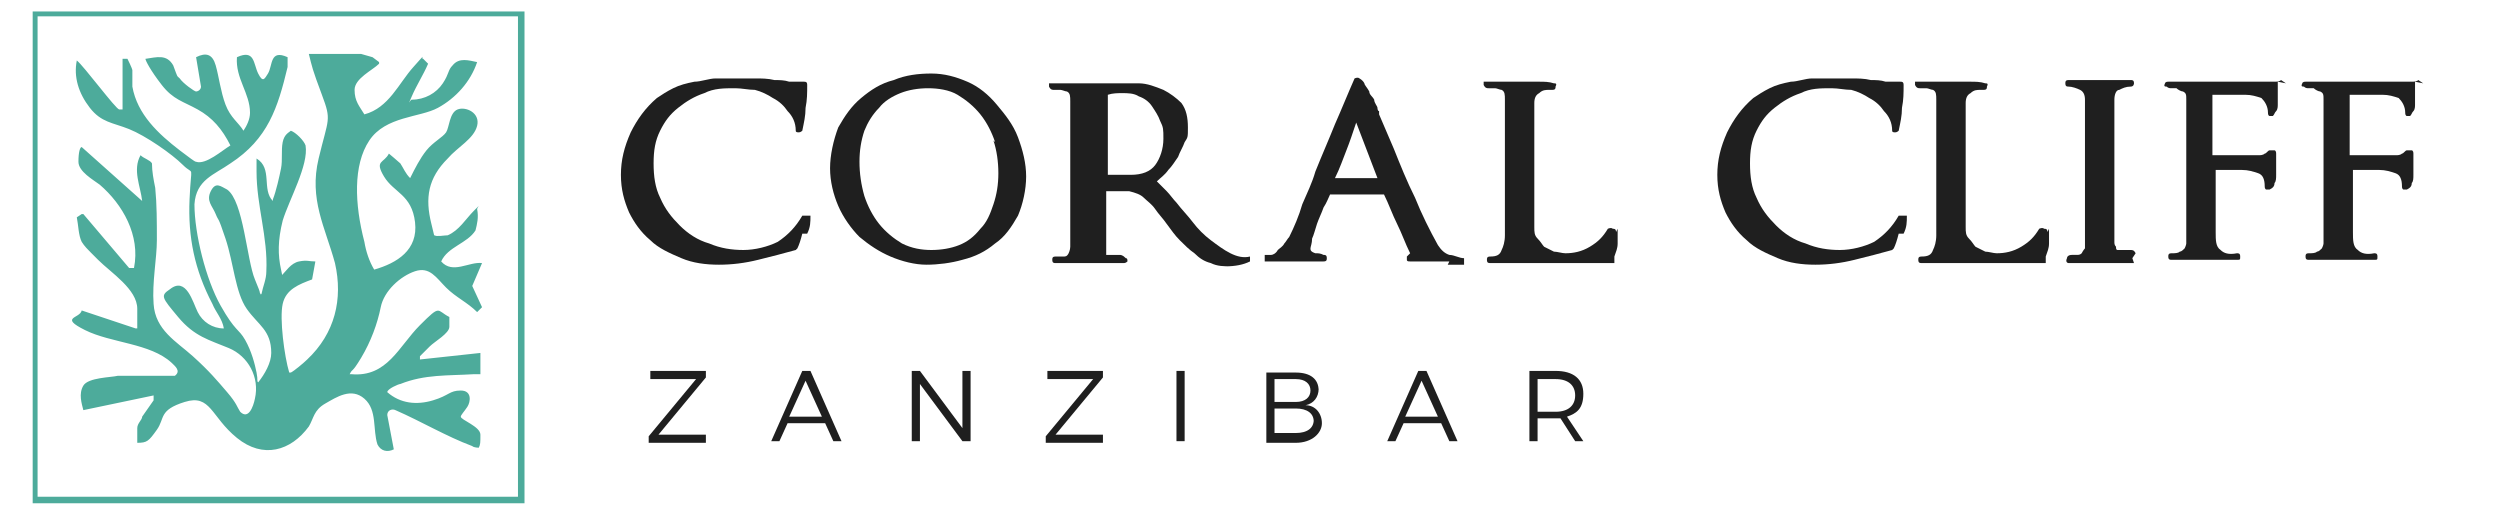<?xml version="1.0" encoding="UTF-8"?>
<svg id="Laag_1" xmlns="http://www.w3.org/2000/svg" version="1.1" viewBox="0 0 153 32">
  <!-- Generator: Adobe Illustrator 29.1.0, SVG Export Plug-In . SVG Version: 2.1.0 Build 142)  -->
  <defs>
    <style>
      .st0 {
        fill: #1f1f1f;
      }

      .st1 {
        fill: #4dab9b;
      }
    </style>
  </defs>
  <path class="st1" d="M23.2,3.8c0,0,0,.1,0,.1-.4.4-1.5.9-1.5,1.6s.3,1,.6,1.5c1.5-.4,2.1-1.9,3-2.9s.4-.5.6-.5l.3.3c-.3.7-.7,1.3-1,2s-.1.2,0,.2c.8,0,1.5-.4,1.9-1s.3-.8.6-1.1c.4-.5,1-.3,1.5-.2-.4,1.2-1.3,2.2-2.4,2.8s-3.2.5-4.2,2-.9,3.9-.3,6.2c.1.6.3,1.2.6,1.7,1.4-.4,2.7-1.2,2.5-2.9s-1.3-1.8-1.9-2.8,0-.8.3-1.4h0s.6.5.7.6c.2.3.3.6.6.9.3-.6.6-1.2,1-1.7.4-.5,1-.8,1.2-1.1s.2-1.2.7-1.4,1.4.2,1.2,1-1.2,1.3-1.8,2c-1.2,1.2-1.4,2.4-1,4s.1.6.2.7.6,0,.8,0c.7-.3,1.1-1,1.6-1.5s.2-.2.2-.1c.1.5,0,.9-.1,1.3-.5.8-1.7,1-2.1,1.9.7.8,1.7,0,2.5.1l-.6,1.4.6,1.3-.3.3h0c-.6-.6-1.3-.9-1.9-1.5s-1-1.3-1.9-1-1.9,1.2-2.1,2.2-.6,2.1-1.2,3.1-.5.6-.7,1h.1c2.2.2,2.9-1.7,4.2-3s1-.9,1.8-.5c0,.2,0,.4,0,.6,0,.4-.9.9-1.2,1.2s-.6.6-.6.6,0,.1,0,.2l3.7-.4h0v1.3h0c-.1,0-.3,0-.4,0-1.6.1-3,0-4.5.6-.1,0-.8.3-.8.5.8.7,1.8.8,2.8.5s1-.6,1.7-.6.6.7.4,1-.4.5-.4.6c0,.2,1.2.6,1.2,1.1s0,.6-.1.8c0,0-.3,0-.4-.1-1.6-.6-3.1-1.5-4.7-2.2-.2-.1-.5,0-.5.3l.4,2.1c-.4.2-.8.1-1-.3-.3-.9,0-2.1-.8-2.8s-1.7-.1-2.4.3-.7.9-1,1.4c-1.1,1.5-2.8,2-4.4.7s-1.6-2.7-3.2-2.2-1.2,1-1.7,1.7-.6.8-1.2.8c0-.3,0-.6,0-.9s.3-.5.3-.7c.2-.3.5-.7.7-1v-.3l-4.3.9c-.1-.4-.3-1,0-1.5s1.7-.5,2.1-.6h3.5c.4-.3,0-.6-.2-.8-1.3-1.2-3.7-1.2-5.3-2s-.3-.7-.2-1.2l3.3,1.1h.1v-1.2c0-1.2-1.6-2.2-2.4-3s-.8-.8-1-1.1c-.2-.4-.2-1-.3-1.5l.3-.2h.1l2.8,3.3h.3c.4-2-.7-3.9-2.1-5.1-.4-.3-1.3-.8-1.3-1.4s.1-.9.2-.9l3.7,3.3c-.1-.9-.6-1.9-.1-2.8.2.2.6.3.7.5,0,.5.1,1,.2,1.5.1,1,.1,2.1.1,3.2s-.3,2.6-.2,3.9c.1,1.6,1.4,2.3,2.4,3.2s1.5,1.5,2.1,2.2.6.9.8,1.2c.5.5.8-.3.9-.8.3-1.3-.4-2.6-1.6-3.1s-2.1-.7-3.1-1.9-1.1-1.3-.5-1.7c1-.8,1.4.8,1.7,1.4s.9,1,1.6,1c-.1-.6-.5-1-.7-1.5-1.1-2.1-1.5-4.1-1.4-6.4s.3-1.4-.4-2.1-2.3-1.8-3.3-2.2-1.7-.4-2.4-1.3-1-1.9-.8-2.9c.4.3,2.4,3,2.6,3s.2,0,.2,0h0v-3.1h.3c0,0,.3.6.3.7,0,.3,0,.7,0,1,.3,1.7,1.6,2.9,2.9,3.9s.9.6,1,.7c.6.2,1.6-.7,2.1-1h0c-.5-1-1.1-1.7-2-2.2s-1.5-.6-2.2-1.5-1-1.5-1-1.6c.7-.1,1.3-.3,1.7.4.3.8.2.6.4.8.2.3.9.8,1,.8.1,0,.3-.1.3-.3l-.3-1.8c.6-.3,1-.2,1.2.5.2.7.3,1.6.6,2.4s.8,1.1,1.1,1.6c.2-.3.4-.7.4-1.1,0-1.2-.9-2.1-.8-3.4,1.1-.5,1,.4,1.3,1s.4.3.6,0c.3-.5.1-1.5,1.2-1,0,0,0,.4,0,.6-.6,2.5-1.2,4.4-3.5,5.9-1,.7-2.1,1-2.2,2.5,0,1.8.7,4.6,1.6,6.2.9,1.6,1.1,1.4,1.5,2.1s.6,1.5.7,2,0,.5.1.6,0,.1,0,0c.4-.5.8-1.2.8-1.8,0-1.4-.8-1.7-1.5-2.7s-.8-2.8-1.3-4.3-.4-1-.6-1.5-.6-.8-.3-1.4.6-.3,1-.1c1,.7,1.2,4.3,1.7,5.5s.2.6.3.8,0,.1.1.1c.1-.5.3-.9.3-1.4.1-2.1-.6-4-.6-6.1s0-.6,0-.8,0,0,0,0c1,.6.3,1.9,1,2.6,0,0,0,0,0-.1.2-.5.4-1.4.5-1.9s0-1.1.1-1.6.4-.6.5-.7c.3.1.8.6.9.9.2,1.2-1,3.3-1.4,4.6-.3,1.2-.3,2.1-.1,3s0,.4,0,.4c.3-.3.6-.8,1.1-.9s.6,0,1,0h0c0,0-.2,1.1-.2,1.1-.8.3-1.6.6-1.8,1.5s.1,3.2.4,4.2,0,0,0,0h.1c.2-.1.8-.6,1-.8,1.7-1.6,2.2-3.7,1.7-5.9-.6-2.2-1.6-3.9-1-6.4s.8-2.3.2-3.9-.6-1.7-.8-2.5h0c0,0,3.2,0,3.2,0l.7.2Z"/>
  <path class="st1" d="M32.1,30.8H2V.7h30.1v30.1ZM2.3,30.4h29.4V1H2.3v29.4Z"/>
  <g>
    <path class="st0" d="M49.1,14.3c-.1.4-.2.7-.3.9,0,0,0,0-.1.1-.7.2-1.5.4-2.3.6-.8.2-1.6.3-2.4.3s-1.6-.1-2.3-.4c-.7-.3-1.4-.6-1.9-1.1-.6-.5-1-1.1-1.3-1.7-.3-.7-.5-1.4-.5-2.3s.2-1.7.6-2.6c.4-.8.9-1.5,1.6-2.1.3-.2.6-.4,1-.6s.8-.3,1.3-.4c.4,0,.9-.2,1.3-.2.4,0,.8,0,1.2,0s.8,0,1.2,0c.4,0,.8,0,1.2.1.3,0,.6,0,.9.1.3,0,.6,0,.9,0,.1,0,.2,0,.2.2,0,.5,0,.9-.1,1.4,0,.5-.1.9-.2,1.4,0,0-.1.1-.2.1s-.2,0-.2-.1c0-.5-.2-.9-.5-1.2-.2-.3-.5-.6-.9-.8-.3-.2-.7-.4-1.1-.5-.4,0-.8-.1-1.2-.1-.7,0-1.3,0-1.9.3-.6.2-1.1.5-1.6.9-.5.4-.8.8-1.1,1.4-.3.6-.4,1.2-.4,2s.1,1.5.4,2.1c.3.7.7,1.2,1.2,1.7.5.5,1.1.9,1.8,1.1.7.3,1.4.4,2.1.4s1.5-.2,2.1-.5c.6-.4,1.1-.9,1.5-1.6h.5c0,.4,0,.7-.2,1.1Z"/>
    <path class="st0" d="M62.3,13.2c-.4.7-.8,1.3-1.4,1.7-.6.5-1.2.8-2,1-.7.2-1.5.3-2.2.3s-1.5-.2-2.2-.5c-.7-.3-1.3-.7-1.9-1.2-.5-.5-1-1.2-1.3-1.9-.3-.7-.5-1.5-.5-2.3s.2-1.7.5-2.5c.4-.7.8-1.3,1.4-1.8.6-.5,1.2-.9,2-1.1.7-.3,1.5-.4,2.3-.4s1.5.2,2.2.5c.7.3,1.3.8,1.8,1.4.5.6,1,1.2,1.3,2,.3.8.5,1.6.5,2.4s-.2,1.7-.5,2.4ZM60.9,8.7c-.2-.6-.5-1.2-.9-1.7-.4-.5-.9-.9-1.4-1.2-.5-.3-1.2-.4-1.8-.4s-1.2.1-1.7.3c-.5.2-1,.5-1.3.9-.4.4-.7.9-.9,1.4-.2.6-.3,1.2-.3,1.9s.1,1.4.3,2.1c.2.6.5,1.2.9,1.7.4.5.9.9,1.4,1.2.6.3,1.2.4,1.8.4s1.2-.1,1.7-.3c.5-.2.9-.5,1.3-1,.4-.4.6-.9.8-1.5.2-.6.3-1.2.3-1.9s-.1-1.4-.3-2Z"/>
    <path class="st0" d="M75.4,16.3c-.5,0-.9,0-1.3-.2-.4-.1-.7-.3-1-.6-.3-.2-.6-.5-.9-.8-.3-.3-.5-.6-.8-1-.2-.3-.5-.6-.7-.9-.2-.3-.5-.5-.7-.7-.2-.2-.5-.3-.9-.4-.4,0-.7,0-1,0s-.2,0-.2,0c0,0-.1,0-.2,0v2.7c0,0,0,.1,0,.3,0,.1,0,.2,0,.4,0,.1,0,.2,0,.3,0,.1,0,.2,0,.2,0,0,.1,0,.2,0s.2,0,.2,0c.1,0,.2,0,.4,0,.1,0,.2,0,.4.2.1,0,.1.1.1.2,0,0-.1.1-.2.1-.7,0-1.4,0-2.1,0-.7,0-1.4,0-2.1,0-.1,0-.2,0-.2-.2,0-.1,0-.2.2-.2.2,0,.4,0,.5,0,.1,0,.2,0,.3-.2,0,0,.1-.2.1-.4,0-.2,0-.4,0-.6V6.2c0-.3,0-.5-.2-.6-.1,0-.3-.1-.4-.1-.1,0-.3,0-.4,0-.1,0-.2,0-.3-.2,0,0,0-.1,0-.2,0,0,.1,0,.2,0h.8c.2,0,.3,0,.5,0,.2,0,.4,0,.6,0h1c.1,0,.3,0,.4,0,.1,0,.3,0,.4,0,.5,0,1,0,1.6,0,.5,0,1,.2,1.5.4.4.2.8.5,1.1.8.3.4.4.9.4,1.5s0,.6-.2.9c-.1.3-.3.6-.4.9-.2.3-.4.6-.6.8-.2.3-.5.5-.7.7.2.2.4.4.6.6.2.2.4.5.6.7.3.4.7.8,1,1.2s.7.8,1.1,1.1c.4.3.8.6,1.2.8.4.2.8.3,1.2.2v.3c-.4.2-.9.3-1.5.3ZM71,7.4c-.1-.3-.3-.6-.5-.9-.2-.3-.5-.5-.8-.6-.3-.2-.7-.2-1-.2s-.6,0-.9.1v4.9c.2,0,.5,0,.7,0,.3,0,.5,0,.7,0,.7,0,1.2-.2,1.5-.6.3-.4.5-1,.5-1.6s0-.7-.2-1.1Z"/>
    <path class="st0" d="M88.7,16c-.3,0-.7,0-1,0s-.5,0-.7,0c-.2,0-.5,0-.7,0-.1,0-.2,0-.2-.1,0,0,0-.1,0-.2l.2-.2c-.3-.6-.5-1.2-.8-1.8-.3-.6-.5-1.2-.8-1.8h-3.3c-.1.2-.2.5-.4.8-.1.3-.3.7-.4,1-.1.3-.2.7-.3.9,0,.3-.1.5-.1.6s0,.2.3.3c.2,0,.3,0,.5.1.1,0,.2,0,.2.2,0,.1,0,.2-.2.2h-3.6c0,0,0-.4,0-.4.1,0,.3,0,.4,0,.1,0,.3-.1.4-.3.1-.1.3-.2.4-.4.1-.1.2-.3.3-.4.3-.6.6-1.3.8-2,.3-.7.6-1.3.8-2,.4-1,.8-1.9,1.2-2.9.4-.9.8-1.9,1.2-2.8,0,0,.2-.1.3,0,0,0,.2.1.3.3,0,.1.2.3.3.5,0,.2.2.3.3.5,0,.2.2.4.2.5h0c0,0,0,.2.1.2,0,0,0,.1,0,.2h0s.9,2.1.9,2.1c.4,1,.8,2,1.3,3,.4,1,.9,2,1.4,2.9.2.3.4.5.7.6.3,0,.6.2.9.2v.4c-.3,0-.6,0-1,0ZM83,7.5c-.2.6-.4,1.2-.6,1.7-.2.5-.4,1.1-.7,1.7h2.6l-1.3-3.4Z"/>
    <path class="st0" d="M99,14s0,0,0,.1c0,.3,0,.5,0,.8,0,.3-.1.5-.2.8,0,0,0,0,0,0,0,0,0,0,0,0v.4c-.4,0-.7,0-1,0-.3,0-.6,0-.9,0h-1c-.3,0-.6,0-1,0-.3,0-.5,0-.8,0-.3,0-.6,0-.8,0-.7,0-1.4,0-2.1,0-.1,0-.2,0-.2-.2,0-.1,0-.2.2-.2.4,0,.6-.1.7-.4.1-.2.2-.5.2-.9V6.1c0-.3,0-.5-.2-.6-.1,0-.3-.1-.4-.1-.1,0-.3,0-.4,0-.1,0-.2,0-.3-.2,0,0,0-.1,0-.2,0,0,.1,0,.2,0h1.1c.2,0,.4,0,.6,0,.2,0,.4,0,.6,0,.3,0,.6,0,.9,0,.3,0,.6,0,.9.1.1,0,.2,0,.1.2,0,.1,0,.2-.2.2h-.2c-.2,0-.4,0-.6.2-.2.1-.3.3-.3.6v7.6c0,.3,0,.5.2.7s.3.4.4.5c.2.1.4.2.6.3.2,0,.5.1.7.1.5,0,1-.1,1.5-.4.5-.3.8-.6,1.1-1.1,0,0,.2-.1.3,0,.1,0,.2,0,.2.2s0,0,0,0Z"/>
    <path class="st0" d="M116.2,14.3c-.1.4-.2.7-.3.9,0,0,0,0-.1.1-.7.2-1.5.4-2.3.6-.8.2-1.6.3-2.4.3s-1.6-.1-2.3-.4c-.7-.3-1.4-.6-1.9-1.1-.6-.5-1-1.1-1.3-1.7-.3-.7-.5-1.4-.5-2.3s.2-1.7.6-2.6c.4-.8.9-1.5,1.6-2.1.3-.2.6-.4,1-.6s.8-.3,1.3-.4c.4,0,.9-.2,1.3-.2.4,0,.8,0,1.2,0s.8,0,1.2,0c.4,0,.8,0,1.2.1.3,0,.6,0,.9.1.3,0,.6,0,.9,0,.1,0,.2,0,.2.2,0,.5,0,.9-.1,1.4,0,.5-.1.9-.2,1.4,0,0-.1.1-.2.1s-.2,0-.2-.1c0-.5-.2-.9-.5-1.2-.2-.3-.5-.6-.9-.8-.3-.2-.7-.4-1.1-.5-.4,0-.8-.1-1.2-.1-.7,0-1.3,0-1.9.3-.6.2-1.1.5-1.6.9-.5.4-.8.8-1.1,1.4-.3.6-.4,1.2-.4,2s.1,1.5.4,2.1c.3.7.7,1.2,1.2,1.7.5.5,1.1.9,1.8,1.1.7.3,1.4.4,2.1.4s1.5-.2,2.1-.5c.6-.4,1.1-.9,1.5-1.6h.5c0,.4,0,.7-.2,1.1Z"/>
    <path class="st0" d="M125.4,14s0,0,0,.1c0,.3,0,.5,0,.8,0,.3-.1.5-.2.8,0,0,0,0,0,0,0,0,0,0,0,0v.4c-.4,0-.7,0-1,0-.3,0-.6,0-.9,0h-1c-.3,0-.6,0-1,0-.3,0-.5,0-.8,0-.3,0-.6,0-.8,0-.7,0-1.4,0-2.1,0-.1,0-.2,0-.2-.2,0-.1,0-.2.2-.2.4,0,.6-.1.7-.4.1-.2.2-.5.2-.9V6.1c0-.3,0-.5-.2-.6-.1,0-.3-.1-.4-.1-.1,0-.3,0-.4,0-.1,0-.2,0-.3-.2,0,0,0-.1,0-.2,0,0,.1,0,.2,0h1.1c.2,0,.4,0,.6,0,.2,0,.4,0,.6,0,.3,0,.6,0,.9,0,.3,0,.6,0,.9.1.1,0,.2,0,.1.2,0,.1,0,.2-.2.2h-.2c-.2,0-.4,0-.6.2-.2.1-.3.3-.3.6v7.6c0,.3,0,.5.2.7s.3.4.4.5c.2.1.4.2.6.3.2,0,.5.1.7.1.5,0,1-.1,1.5-.4.5-.3.8-.6,1.1-1.1,0,0,.2-.1.3,0,.1,0,.2,0,.2.2s0,0,0,0Z"/>
    <path class="st0" d="M130.6,16.1c-.2,0-.5,0-.7,0-.2,0-.5,0-.7,0h-.8c-.1,0-.2,0-.4,0-.2,0-.3,0-.5,0-.2,0-.4,0-.5,0-.2,0-.3,0-.4,0-.1,0-.2-.1-.1-.3,0-.1.1-.2.3-.2,0,0,.1,0,.2,0,0,0,0,0,.1,0,.1,0,.2,0,.3-.1,0,0,.1-.2.2-.3,0-.1,0-.3,0-.4,0-.1,0-.3,0-.4V6.1c0-.3-.1-.5-.3-.6-.2-.1-.5-.2-.7-.2-.1,0-.2,0-.2-.2,0-.1,0-.2.2-.2.3,0,.6,0,1,0,.3,0,.6,0,1,0s.6,0,.9,0c.3,0,.6,0,.9,0,.1,0,.2,0,.2.2,0,0,0,.2-.2.2-.3,0-.5.1-.7.2-.2,0-.3.3-.3.6v8.2c0,0,0,.1,0,.2,0,.1,0,.2,0,.3,0,.1,0,.2.1.3,0,.1,0,.2.1.2,0,0,.1,0,.2,0,0,0,.2,0,.2,0,.1,0,.3,0,.4,0,.1,0,.2,0,.3.2l-.2.3Z"/>
    <path class="st0" d="M139.4,5s0,0,0,.1c0,0,0,.1,0,.2,0,0,0,.1,0,.2,0,.1,0,.3,0,.4,0,.2,0,.3,0,.5,0,.1,0,.3-.1.4s-.1.2-.2.3c0,0-.2,0-.2,0,0,0-.1,0-.1-.2,0-.4-.2-.7-.4-.9-.3-.1-.6-.2-1-.2s-.4,0-.6,0c-.2,0-.4,0-.6,0-.2,0-.3,0-.4,0,0,0-.2,0-.4,0v3.7h2.9c0,0,.2,0,.3-.1.1,0,.2-.2.3-.2,0,0,.2,0,.3,0,0,0,.1,0,.1.2v.2c0,.1,0,.3,0,.5,0,.2,0,.4,0,.6,0,.2,0,.4-.1.5,0,.2-.1.3-.3.4,0,0-.2,0-.2,0,0,0-.1,0-.1-.2,0-.4-.1-.7-.4-.8-.3-.1-.6-.2-1-.2s-.2,0-.3,0c-.1,0-.2,0-.3,0-.1,0-.2,0-.3,0-.1,0-.2,0-.3,0h-.2c0,0-.1,0-.2,0v3.8c0,.5,0,.9.3,1.1.2.2.5.3,1,.2.1,0,.2,0,.2.2s0,.2-.2.2c-.3,0-.7,0-1,0h-1c-.4,0-.7,0-1,0-.3,0-.7,0-1,0-.1,0-.2,0-.2-.2,0-.1,0-.2.2-.2.2,0,.4,0,.5-.1.1,0,.2-.1.3-.2,0,0,.1-.2.1-.3,0-.1,0-.4,0-.6V6.1c0-.3,0-.4-.2-.5-.1,0-.3-.1-.4-.2-.1,0-.2,0-.3,0-.1,0-.2,0-.3-.1-.1,0-.2,0-.1-.2,0,0,0-.1.2-.1.6,0,1.3,0,1.9,0h4.2c.1,0,.3,0,.4,0,.1,0,.3,0,.4-.1l.3.2s0,0,0,0Z"/>
    <path class="st0" d="M147.8,5s0,0,0,.1c0,0,0,.1,0,.2,0,0,0,.1,0,.2,0,.1,0,.3,0,.4,0,.2,0,.3,0,.5,0,.1,0,.3-.1.4s-.1.2-.2.3c0,0-.2,0-.2,0,0,0-.1,0-.1-.2,0-.4-.2-.7-.4-.9-.3-.1-.6-.2-1-.2s-.4,0-.6,0c-.2,0-.4,0-.6,0-.2,0-.3,0-.4,0,0,0-.2,0-.4,0v3.7h2.9c0,0,.2,0,.3-.1.1,0,.2-.2.3-.2,0,0,.2,0,.3,0,0,0,.1,0,.1.2v.2c0,.1,0,.3,0,.5,0,.2,0,.4,0,.6,0,.2,0,.4-.1.5,0,.2-.1.3-.3.4,0,0-.2,0-.2,0,0,0-.1,0-.1-.2,0-.4-.1-.7-.4-.8-.3-.1-.6-.2-1-.2s-.2,0-.3,0c-.1,0-.2,0-.3,0-.1,0-.2,0-.3,0-.1,0-.2,0-.3,0h-.2c0,0-.1,0-.2,0v3.8c0,.5,0,.9.3,1.1.2.2.5.3,1,.2.1,0,.2,0,.2.2s0,.2-.2.2c-.3,0-.7,0-1,0h-1c-.4,0-.7,0-1,0-.3,0-.7,0-1,0-.1,0-.2,0-.2-.2,0-.1,0-.2.2-.2.2,0,.4,0,.5-.1.1,0,.2-.1.3-.2,0,0,.1-.2.1-.3,0-.1,0-.4,0-.6V6.1c0-.3,0-.4-.2-.5-.1,0-.3-.1-.4-.2-.1,0-.2,0-.3,0-.1,0-.2,0-.3-.1-.1,0-.2,0-.1-.2,0,0,0-.1.2-.1.6,0,1.3,0,1.9,0h4.2c.1,0,.3,0,.4,0,.1,0,.3,0,.4-.1l.3.2s0,0,0,0Z"/>
  </g>
  <g>
    <path class="st0" d="M43.2,22.7v.4l-2.9,3.5h2.9v.5h-3.5v-.4l2.9-3.5h-2.8v-.5h3.4Z"/>
    <path class="st0" d="M50.5,25.9h-2.3l-.5,1.1h-.5l1.9-4.3h.5l1.9,4.3h-.5l-.5-1.1ZM50.3,25.5l-1-2.2-1,2.2h1.9Z"/>
    <path class="st0" d="M56.3,22.7l2.6,3.5v-3.5h.5v4.3h-.5l-2.6-3.5v3.5h-.5v-4.3h.5Z"/>
    <path class="st0" d="M67.5,22.7v.4l-2.9,3.5h2.9v.5h-3.5v-.4l2.9-3.5h-2.8v-.5h3.4Z"/>
    <path class="st0" d="M72.5,22.7v4.3h-.5v-4.3h.5Z"/>
    <path class="st0" d="M80.7,23.8c0,.5-.3.9-.8,1,.6,0,1,.5,1,1.1s-.6,1.2-1.6,1.2h-1.8v-4.3h1.8c.9,0,1.4.4,1.4,1.1ZM80.2,23.9c0-.4-.3-.7-.9-.7h-1.3v1.4h1.3c.6,0,.9-.3.9-.7ZM80.4,25.8c0-.5-.4-.8-1.1-.8h-1.3v1.5h1.3c.7,0,1.1-.3,1.1-.8Z"/>
    <path class="st0" d="M88.2,25.9h-2.3l-.5,1.1h-.5l1.9-4.3h.5l1.9,4.3h-.5l-.5-1.1ZM88,25.5l-1-2.2-1,2.2h1.9Z"/>
    <path class="st0" d="M96.4,27l-.9-1.4c0,0-.2,0-.3,0h-1.1v1.4h-.5v-4.3h1.6c1.1,0,1.7.5,1.7,1.4s-.4,1.2-1,1.4l1,1.5h-.6ZM95.2,25.2c.8,0,1.2-.4,1.2-1s-.4-1-1.2-1h-1.1v2h1.1Z"/>
  </g>
</svg>